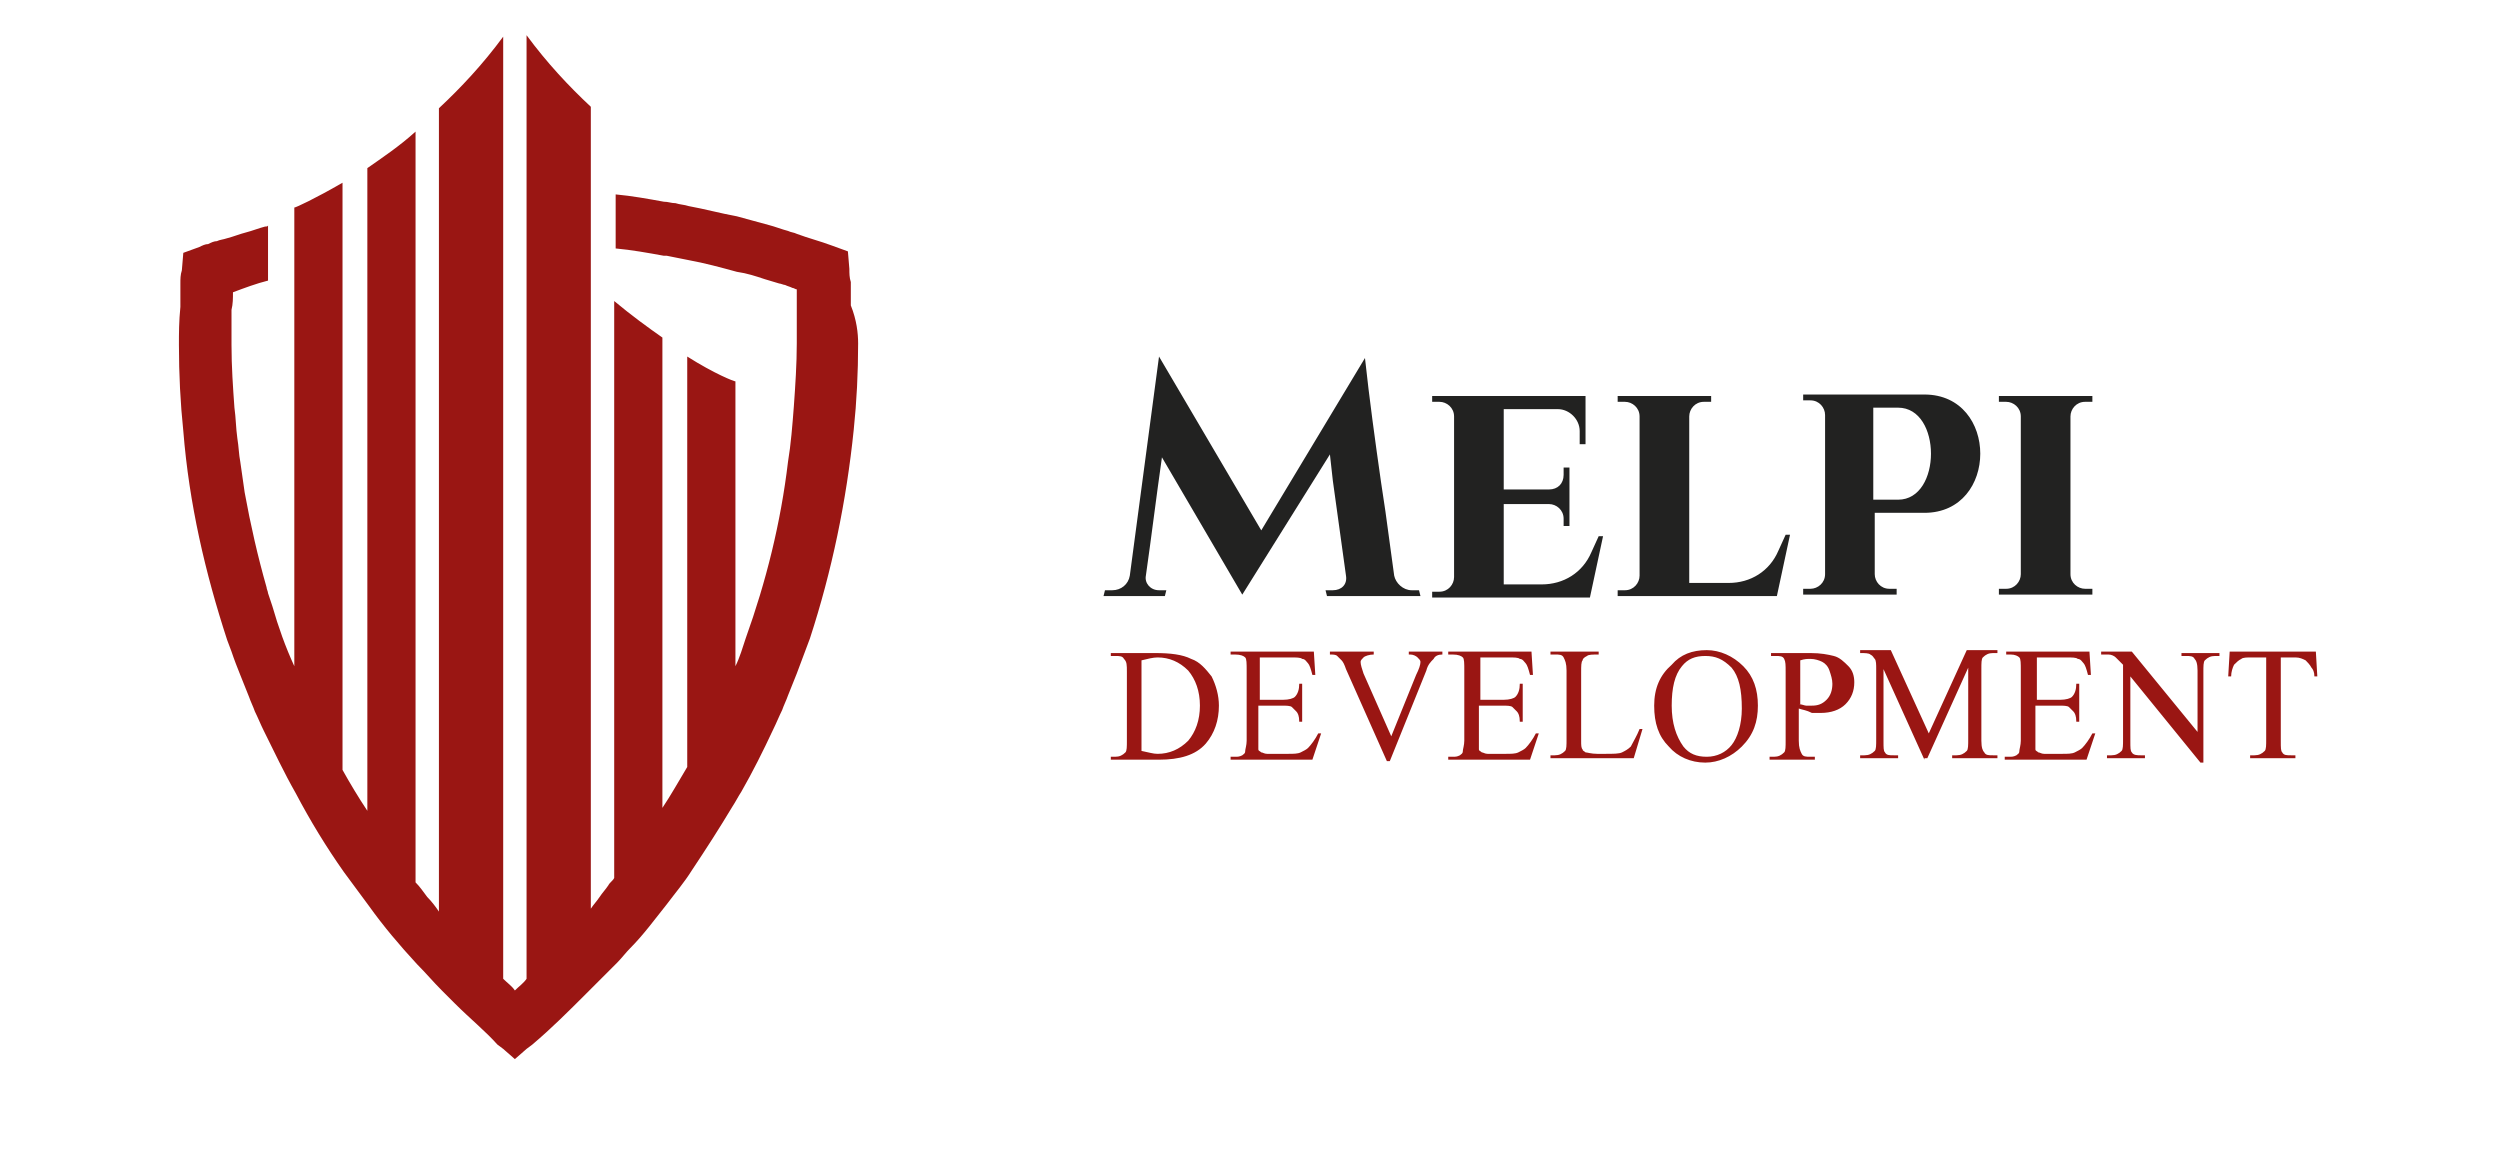 <?xml version="1.0" encoding="UTF-8" standalone="no" ?>
<!DOCTYPE svg PUBLIC "-//W3C//DTD SVG 1.1//EN" "http://www.w3.org/Graphics/SVG/1.1/DTD/svg11.dtd">
<svg xmlns="http://www.w3.org/2000/svg" xmlns:xlink="http://www.w3.org/1999/xlink" version="1.1" width="1080" height="500" viewBox="0 0 1080 500" xml:space="preserve">
<desc>Created with Fabric.js 5.2.4</desc>
<defs>
</defs>
<g transform="matrix(0 0 0 0 0 0)" id="da423615-cf22-4ef6-9eec-9cd8d56cacd9"  >
</g>
<g transform="matrix(1 0 0 1 540 250)" id="941fdd26-0e17-4d9d-a448-e8a34eddbc35"  >
<rect style="stroke: none; stroke-width: 1; stroke-dasharray: none; stroke-linecap: butt; stroke-dashoffset: 0; stroke-linejoin: miter; stroke-miterlimit: 4; fill: rgb(255,255,255); fill-rule: nonzero; opacity: 1; visibility: hidden;" vector-effect="non-scaling-stroke"  x="-540" y="-250" rx="0" ry="0" width="1080" height="500" />
</g>
<g transform="matrix(6.31 0 0 6.31 540.45 237.95)"  >
<g style=""   >
		<g transform="matrix(1 0 0 1 -50.15 -0.25)"  >
<path style="stroke: none; stroke-width: 1; stroke-dasharray: none; stroke-linecap: butt; stroke-dashoffset: 0; stroke-linejoin: miter; stroke-miterlimit: 4; fill: rgb(154,22,19); fill-rule: evenodd; opacity: 1;" vector-effect="non-scaling-stroke"  transform=" translate(-33.35, -40.75)" d="M 56.6 26.8 C 56.6 28.8 56.5 30.8 56.3 32.7 C 55.8 37.6 54.8 42.4 53.3 47 C 53.2 47.3 53.1 47.5 53 47.8 C 52.8 48.3 52.6 48.9 52.4 49.4 C 52.2 49.9 52 50.4 51.8 50.9 C 51.7 51.2 51.5 51.6 51.4 51.9 C 51.2 52.3 51 52.8 50.8 53.2 C 50.1 54.7 49.4 56.1 48.6 57.5 C 48.4 57.8 48.2 58.2 48 58.5 C 47.1 60 46.2 61.4 45.2 62.9 C 44.7 63.7 44.1 64.4 43.5 65.2 C 42.7 66.2 41.9 67.3 41 68.2 C 40.7 68.5 40.4 68.9 40.1 69.2 C 40 69.3 39.9 69.4 39.8 69.5 C 39.4 69.9 39 70.3 38.6 70.7 C 38.5 70.8 38.4 70.9 38.3 71 C 38.2 71.1 38.1 71.2 38 71.3 C 36.8 72.5 35.6 73.7 34.3 74.8 L 33.9 75.1 L 33.1 75.8 L 32.3 75.1 L 31.9 74.8 C 31.1 73.9 30 73 29 72 C 28.7 71.7 28.4 71.4 28.1 71.1 C 27.5 70.5 27 69.9 26.4 69.3 C 25.2 68 24.1 66.7 23.1 65.3 C 22.5 64.5 22 63.8 21.4 63 C 20.2 61.3 19.1 59.5 18.1 57.6 C 17.3 56.2 16.6 54.7 15.9 53.3 C 15.7 52.9 15.5 52.4 15.3 52 C 15.2 51.7 15 51.3 14.9 51 C 14.7 50.5 14.5 50 14.3 49.5 C 14.1 49 13.9 48.5 13.7 47.9 C 13.6 47.6 13.5 47.4 13.4 47.1 C 11.9 42.5 10.8 37.8 10.4 32.8 C 10.2 30.9 10.1 28.9 10.1 26.9 C 10.1 26.1 10.1 25.3 10.2 24.3 C 10.2 24 10.2 23.6 10.2 23.3 C 10.2 23.1 10.2 22.9 10.2 22.7 C 10.2 22.4 10.2 22.1 10.3 21.8 L 10.4 20.6 L 10.4 20.6 L 11.5 20.2 C 11.7 20.1 11.9 20 12.1 20 C 12.3 19.9 12.5 19.8 12.7 19.8 C 12.9 19.7 13.1 19.7 13.4 19.6 C 13.8 19.5 14.3 19.3 14.7 19.2 C 15.1 19.1 15.6 18.9 16 18.8 C 16.1 18.8 16.2 18.8 16.2 18.7 L 16.2 22.5 C 15.4 22.7 14.6 23 13.8 23.3 C 13.8 23.7 13.8 24.1 13.7 24.5 L 13.7 24.5 C 13.7 24.7 13.7 24.9 13.7 25 C 13.7 25.6 13.7 26.2 13.7 26.9 C 13.7 28.4 13.8 29.8 13.9 31.2 C 14 31.9 14 32.6 14.1 33.3 C 14.2 33.9 14.2 34.4 14.3 34.9 C 14.4 35.6 14.5 36.3 14.6 37 C 15 39.2 15.5 41.4 16.1 43.5 C 16.1 43.6 16.2 43.8 16.2 43.9 C 16.3 44.2 16.4 44.5 16.5 44.8 C 16.9 46.2 17.4 47.6 18 48.9 C 18 48.9 18 48.9 18 48.9 L 18 17.5 C 18 17.5 18 17.5 18 17.5 C 18.1 17.5 19.4 16.9 21.3 15.8 L 21.3 56 C 21.3 56 21.3 56 21.3 56 C 21.8 56.9 22.4 57.9 23 58.8 L 23 14.8 C 24 14.1 25.2 13.3 26.3 12.3 L 26.3 63.6 L 26.3 63.6 C 26.3 63.6 26.3 63.6 26.3 63.7 C 26.6 64 26.8 64.3 27.1 64.7 C 27.1 64.7 27.1 64.7 27.1 64.7 C 27.4 65 27.7 65.4 27.9 65.7 L 27.9 65.7 L 27.9 10.7 C 29.4 9.3 30.9 7.7 32.3 5.8 L 32.3 70.3 L 32.3 70.3 C 32.6 70.6 32.9 70.8 33.1 71.1 C 33.4 70.8 33.7 70.6 33.9 70.3 L 33.9 5.7 L 33.9 5.7 L 33.9 5.7 C 35.3 7.6 36.8 9.2 38.3 10.6 L 38.3 65.5 C 38.5 65.2 38.7 65 38.9 64.7 C 39.1 64.4 39.3 64.2 39.5 63.9 C 39.6 63.7 39.8 63.6 39.9 63.4 L 39.9 53.5 L 39.9 23.9 C 41.1 24.9 42.2 25.7 43.2 26.4 L 43.2 58.6 C 43.2 58.6 43.2 58.6 43.2 58.6 C 43.8 57.7 44.3 56.8 44.9 55.8 L 44.9 27.6 L 44.9 27.7 C 46.8 28.9 48.1 29.4 48.2 29.4 C 48.2 29.4 48.2 29.4 48.2 29.4 L 48.2 48.9 C 48.5 48.3 48.7 47.6 48.9 47 C 50.3 43.1 51.3 39.1 51.8 34.9 C 52 33.7 52.1 32.4 52.2 31.1 C 52.3 29.7 52.4 28.2 52.4 26.8 C 52.4 26.1 52.4 25.5 52.4 24.9 C 52.4 24.7 52.4 24.5 52.4 24.3 L 52.4 24.3 C 52.4 24.1 52.4 23.9 52.4 23.7 C 52.4 23.7 52.4 23.7 52.4 23.7 C 52.4 23.5 52.4 23.3 52.4 23.1 C 52.3 23.1 52.2 23 52.1 23 C 51.9 22.9 51.8 22.9 51.6 22.8 C 51.5 22.8 51.3 22.7 51.2 22.7 C 50.9 22.6 50.5 22.5 50.2 22.4 C 49.6 22.2 49 22 48.3 21.9 C 47.2 21.6 46.1 21.3 45 21.1 C 44.5 21 44 20.9 43.5 20.8 C 43.4 20.8 43.4 20.8 43.3 20.8 C 42.2 20.6 41.1 20.4 40 20.3 L 40 20.3 L 40 16.6 L 40 16.6 C 41.1 16.7 42.2 16.9 43.3 17.1 C 43.6 17.1 43.8 17.2 44.1 17.2 C 44.4 17.3 44.7 17.3 45 17.4 C 46.1 17.6 47.2 17.9 48.3 18.1 C 49 18.3 49.8 18.5 50.5 18.7 C 50.9 18.8 51.4 19 51.8 19.1 C 52 19.2 52.2 19.2 52.4 19.3 C 53.2 19.6 54 19.8 54.8 20.1 L 54.8 20.1 L 55.9 20.5 L 55.9 20.5 L 56 21.7 C 56 22 56 22.3 56.1 22.6 C 56.1 22.8 56.1 23 56.1 23.2 C 56.1 23.5 56.1 23.9 56.1 24.2 C 56.5 25.2 56.6 26.1 56.6 26.8 z" stroke-linecap="round" />
</g>
		<g transform="matrix(1 0 0 1 23.75 -5.05)"  >
<path style="stroke: none; stroke-width: 1; stroke-dasharray: none; stroke-linecap: butt; stroke-dashoffset: 0; stroke-linejoin: miter; stroke-miterlimit: 4; fill: rgb(34,34,33); fill-rule: evenodd; opacity: 1;" vector-effect="non-scaling-stroke"  transform=" translate(-107.25, -35.95)" d="M 139.6 38.2 L 139.6 42.6 C 139.6 43.2 140.1 43.6 140.6 43.6 L 141.1 43.6 L 141.1 44 L 134.7 44 L 134.7 43.6 L 135.2 43.6 C 135.8 43.6 136.2 43.1 136.2 42.6 L 136.2 31.8 C 136.2 31.2 135.7 30.8 135.2 30.8 L 134.7 30.8 L 134.7 30.4 L 141.1 30.4 L 141.1 30.8 L 140.6 30.8 C 140 30.8 139.6 31.3 139.6 31.8 L 139.6 38.2 L 139.6 38.2 z M 84.2 39.6 L 77.2 27.7 L 75.2 42.7 C 75.1 43.3 74.6 43.7 74 43.7 L 73.5 43.7 L 73.4 44.1 L 77.6 44.1 L 77.7 43.7 L 77.2 43.7 C 76.6 43.7 76.2 43.2 76.3 42.7 C 76.7 39.9 77 37.4 77.4 34.6 L 82.9 44 L 88.9 34.4 L 89.1 36.2 C 89.4 38.4 89.7 40.5 90 42.7 C 90.1 43.3 89.7 43.7 89.1 43.7 L 88.6 43.7 L 88.7 44.1 C 90.8 44.1 93 44.1 95.1 44.1 L 95 43.7 L 94.5 43.7 C 93.9 43.7 93.4 43.2 93.3 42.7 L 92.7 38.3 L 92.4 36.3 C 92 33.5 91.6 30.6 91.3 27.8 L 84.2 39.6 L 91.4 27.7 L 84.2 39.6 L 84.2 39.6 z M 100.8 36.8 L 103.9 36.8 C 104.5 36.8 104.9 36.4 104.9 35.8 L 104.9 35.3 L 105.3 35.3 L 105.3 39.3 L 104.9 39.3 L 104.9 38.8 C 104.9 38.2 104.4 37.8 103.9 37.8 L 100.8 37.8 L 100.8 43.3 L 103.4 43.3 C 104.9 43.3 106.2 42.5 106.8 41.1 L 107.3 40 L 107.6 40 L 106.7 44.2 L 95.9 44.2 L 95.9 43.8 L 96.4 43.8 C 97 43.8 97.4 43.3 97.4 42.8 L 97.4 31.8 C 97.4 31.2 96.9 30.8 96.4 30.8 L 95.9 30.8 L 95.9 30.4 L 106.4 30.4 L 106.4 33.7 L 106 33.7 L 106 32.8 C 106 32 105.3 31.3 104.5 31.3 L 100.8 31.3 L 100.8 36.8 L 100.8 36.8 z M 113.6 43.2 L 116.2 43.2 C 117.7 43.2 119 42.4 119.6 41 L 120.1 39.9 L 120.4 39.9 L 119.5 44.1 L 108.6 44.1 L 108.6 43.7 L 109.1 43.7 C 109.7 43.7 110.1 43.2 110.1 42.7 L 110.1 31.8 C 110.1 31.2 109.6 30.8 109.1 30.8 L 108.6 30.8 L 108.6 30.4 L 115 30.4 L 115 30.8 L 114.5 30.8 C 113.9 30.8 113.5 31.3 113.5 31.8 L 113.5 43.2 L 113.6 43.2 z M 126.1 38.4 L 129.6 38.4 C 134.7 38.4 134.7 30.3 129.6 30.3 L 126.1 30.3 L 126.1 30.3 L 122.8 30.3 L 122.8 30.3 L 121.3 30.3 L 121.3 30.7 L 121.8 30.7 C 122.4 30.7 122.8 31.2 122.8 31.7 L 122.8 42.6 C 122.8 43.2 122.3 43.6 121.8 43.6 L 121.3 43.6 L 121.3 44 L 127.7 44 L 127.7 43.6 L 127.2 43.6 C 126.6 43.6 126.2 43.1 126.2 42.6 L 126.2 38.4 L 126.1 38.4 z M 127.8 37.5 L 126.1 37.5 L 126.1 31.2 L 127.8 31.2 C 130.8 31.2 130.8 37.5 127.8 37.5 z" stroke-linecap="round" />
</g>
		<g transform="matrix(1 0 0 1 31.7 10.65)"  >
<path style="stroke: none; stroke-width: 1; stroke-dasharray: none; stroke-linecap: butt; stroke-dashoffset: 0; stroke-linejoin: miter; stroke-miterlimit: 4; fill: rgb(154,22,19); fill-rule: evenodd; opacity: 1;" vector-effect="non-scaling-stroke"  transform=" translate(-115.2, -51.65)" d="M 73.9 55.3 L 73.9 55.1 L 74.2 55.1 C 74.5 55.1 74.7 55 74.9 54.8 C 75 54.7 75 54.4 75 54 L 75 49.3 C 75 48.8 75 48.6 74.8 48.4 C 74.7 48.2 74.5 48.2 74.2 48.2 L 73.9 48.2 L 73.9 48 L 76.9 48 C 78 48 78.8 48.1 79.4 48.4 C 80 48.6 80.4 49.1 80.8 49.6 C 81.1 50.2 81.3 50.9 81.3 51.6 C 81.3 52.6 81 53.5 80.4 54.2 C 79.7 55 78.6 55.3 77.2 55.3 L 73.9 55.3 L 73.9 55.3 z M 76 54.7 C 76.5 54.8 76.8 54.9 77.1 54.9 C 77.9 54.9 78.6 54.6 79.2 54 C 79.7 53.4 80 52.6 80 51.6 C 80 50.6 79.7 49.8 79.2 49.2 C 78.6 48.6 77.9 48.3 77.1 48.3 C 76.8 48.3 76.4 48.4 76 48.5 L 76 54.7 L 76 54.7 z M 84.1 48.3 L 84.1 51.2 L 85.7 51.2 C 86.1 51.2 86.4 51.1 86.5 51 C 86.7 50.8 86.8 50.5 86.8 50.1 L 87 50.1 L 87 52.7 L 86.8 52.7 C 86.8 52.3 86.7 52.1 86.6 52 C 86.5 51.9 86.4 51.8 86.3 51.7 C 86.2 51.6 85.9 51.6 85.6 51.6 L 84 51.6 L 84 54 C 84 54.3 84 54.5 84 54.6 C 84 54.7 84.1 54.7 84.2 54.8 C 84.3 54.8 84.4 54.9 84.6 54.9 L 86 54.9 C 86.4 54.9 86.7 54.9 86.9 54.8 C 87.1 54.7 87.3 54.6 87.4 54.5 C 87.6 54.3 87.9 53.9 88.1 53.5 L 88.3 53.5 L 87.7 55.3 L 82.1 55.3 L 82.1 55.1 L 82.4 55.1 C 82.6 55.1 82.7 55.1 82.9 55 C 83 54.9 83.1 54.9 83.1 54.7 C 83.1 54.6 83.2 54.3 83.2 54 L 83.2 49.2 C 83.2 48.7 83.2 48.4 83.1 48.3 C 83 48.2 82.8 48.1 82.4 48.1 L 82.1 48.1 L 82.1 47.9 L 87.8 47.9 L 87.9 49.5 L 87.7 49.5 C 87.6 49.1 87.5 48.8 87.4 48.7 C 87.3 48.6 87.2 48.4 87 48.4 C 86.9 48.3 86.6 48.3 86.2 48.3 L 84.1 48.3 L 84.1 48.3 z M 96.6 47.9 L 96.6 48.1 C 96.3 48.1 96.1 48.2 96 48.4 C 95.8 48.6 95.6 48.8 95.5 49.2 L 93 55.4 L 92.8 55.4 L 90 49.1 C 89.9 48.8 89.8 48.6 89.7 48.5 C 89.6 48.4 89.5 48.3 89.4 48.2 C 89.3 48.1 89.1 48.1 88.9 48.1 L 88.9 47.9 L 91.9 47.9 L 91.9 48.1 C 91.6 48.1 91.3 48.2 91.2 48.3 C 91.1 48.4 91 48.5 91 48.6 C 91 48.8 91.1 49.1 91.2 49.4 L 93.1 53.7 L 94.8 49.5 C 95 49.1 95.1 48.8 95.1 48.6 C 95.1 48.5 95 48.4 94.9 48.3 C 94.8 48.2 94.6 48.1 94.4 48.1 C 94.4 48.1 94.3 48.1 94.3 48.1 L 94.3 47.9 L 96.6 47.9 L 96.6 47.9 z M 99.2 48.3 L 99.2 51.2 L 100.8 51.2 C 101.2 51.2 101.5 51.1 101.6 51 C 101.8 50.8 101.9 50.5 101.9 50.1 L 102.1 50.1 L 102.1 52.7 L 101.9 52.7 C 101.9 52.3 101.8 52.1 101.7 52 C 101.6 51.9 101.5 51.8 101.4 51.7 C 101.3 51.6 101 51.6 100.7 51.6 L 99.1 51.6 L 99.1 54 C 99.1 54.3 99.1 54.5 99.1 54.6 C 99.1 54.7 99.2 54.7 99.3 54.8 C 99.4 54.8 99.5 54.9 99.7 54.9 L 100.9 54.9 C 101.3 54.9 101.6 54.9 101.8 54.8 C 102 54.7 102.2 54.6 102.3 54.5 C 102.5 54.3 102.8 53.9 103 53.5 L 103.2 53.5 L 102.6 55.3 L 97 55.3 L 97 55.1 L 97.3 55.1 C 97.5 55.1 97.6 55.1 97.8 55 C 97.9 54.9 98 54.9 98 54.7 C 98 54.6 98.1 54.3 98.1 54 L 98.1 49.2 C 98.1 48.7 98.1 48.4 98 48.3 C 97.9 48.2 97.7 48.1 97.3 48.1 L 97 48.1 L 97 47.9 L 102.7 47.9 L 102.8 49.5 L 102.6 49.5 C 102.5 49.1 102.4 48.8 102.3 48.7 C 102.2 48.6 102.1 48.4 101.9 48.4 C 101.8 48.3 101.5 48.3 101.1 48.3 L 99.2 48.3 L 99.2 48.3 z M 110.1 53.2 L 110.3 53.2 L 109.7 55.2 L 104 55.2 L 104 55 L 104.3 55 C 104.6 55 104.8 54.9 105 54.7 C 105.1 54.6 105.1 54.3 105.1 53.9 L 105.1 49.2 C 105.1 48.7 105 48.5 104.9 48.3 C 104.8 48.1 104.6 48.1 104.3 48.1 L 104 48.1 L 104 47.9 L 107.3 47.9 L 107.3 48.1 C 106.9 48.1 106.6 48.1 106.5 48.2 C 106.3 48.3 106.2 48.4 106.2 48.5 C 106.1 48.6 106.1 48.9 106.1 49.3 L 106.1 54 C 106.1 54.3 106.1 54.5 106.2 54.6 C 106.2 54.7 106.3 54.7 106.4 54.8 C 106.5 54.8 106.8 54.9 107.2 54.9 L 107.7 54.9 C 108.3 54.9 108.7 54.9 108.9 54.8 C 109.1 54.7 109.3 54.6 109.5 54.4 C 109.7 54 109.9 53.7 110.1 53.2 L 110.1 53.2 z M 114.7 47.8 C 115.6 47.8 116.5 48.2 117.2 48.9 C 117.9 49.6 118.2 50.5 118.2 51.6 C 118.2 52.7 117.9 53.6 117.1 54.4 C 116.4 55.1 115.5 55.5 114.6 55.5 C 113.6 55.5 112.7 55.1 112.1 54.4 C 111.4 53.7 111.1 52.8 111.1 51.6 C 111.1 50.4 111.5 49.5 112.3 48.8 C 112.9 48.1 113.7 47.8 114.7 47.8 L 114.7 47.8 z M 114.6 48.2 C 113.9 48.2 113.4 48.4 113 48.9 C 112.5 49.5 112.3 50.4 112.3 51.6 C 112.3 52.8 112.6 53.7 113.1 54.4 C 113.5 54.9 114 55.1 114.7 55.1 C 115.4 55.1 116 54.8 116.4 54.3 C 116.8 53.8 117.1 52.9 117.1 51.8 C 117.1 50.5 116.9 49.6 116.4 49 C 115.8 48.4 115.3 48.2 114.6 48.2 L 114.6 48.2 z M 121 51.8 L 121 54 C 121 54.5 121.1 54.7 121.2 54.9 C 121.3 55.1 121.5 55.1 121.8 55.1 L 122.1 55.1 L 122.1 55.3 L 119 55.3 L 119 55.1 L 119.3 55.1 C 119.6 55.1 119.8 55 120 54.8 C 120.1 54.7 120.1 54.4 120.1 54 L 120.1 49.3 C 120.1 48.8 120.1 48.6 120 48.4 C 119.9 48.2 119.7 48.2 119.4 48.2 L 119.1 48.2 L 119.1 48 L 121.8 48 C 122.5 48 123 48.1 123.4 48.2 C 123.8 48.3 124.1 48.6 124.4 48.9 C 124.7 49.2 124.8 49.6 124.8 50 C 124.8 50.6 124.6 51.1 124.2 51.5 C 123.8 51.9 123.2 52.1 122.5 52.1 C 122.3 52.1 122.1 52.1 121.9 52.1 C 121.5 51.9 121.3 51.9 121 51.8 L 121 51.8 z M 121 51.5 C 121.2 51.5 121.4 51.6 121.5 51.6 C 121.6 51.6 121.8 51.6 121.9 51.6 C 122.3 51.6 122.6 51.5 122.9 51.2 C 123.2 50.9 123.3 50.5 123.3 50.1 C 123.3 49.8 123.2 49.5 123.1 49.2 C 123 48.9 122.8 48.7 122.6 48.6 C 122.4 48.5 122.1 48.4 121.8 48.4 C 121.6 48.4 121.4 48.4 121.1 48.5 L 121.1 51.5 L 121 51.5 z M 129.6 55.3 L 126.8 49.1 L 126.8 54 C 126.8 54.5 126.8 54.7 126.9 54.8 C 127 55 127.2 55 127.5 55 L 127.8 55 L 127.8 55.2 L 125.2 55.2 L 125.2 55 L 125.5 55 C 125.8 55 126 54.9 126.2 54.7 C 126.3 54.6 126.3 54.3 126.3 53.9 L 126.3 49.1 C 126.3 48.8 126.3 48.5 126.2 48.4 C 126.1 48.3 126.1 48.2 125.9 48.1 C 125.8 48 125.5 48 125.2 48 L 125.2 47.8 L 127.3 47.8 L 129.9 53.5 L 132.5 47.8 L 134.6 47.8 L 134.6 48 L 134.3 48 C 134 48 133.8 48.1 133.6 48.3 C 133.5 48.4 133.5 48.7 133.5 49.1 L 133.5 54 C 133.5 54.5 133.6 54.7 133.7 54.8 C 133.8 55 134 55 134.3 55 L 134.6 55 L 134.6 55.2 L 131.5 55.2 L 131.5 55 L 131.8 55 C 132.1 55 132.3 54.9 132.5 54.7 C 132.6 54.6 132.6 54.3 132.6 53.9 L 132.6 49 L 129.8 55.2 L 129.6 55.2 L 129.6 55.3 z M 137.3 48.3 L 137.3 51.2 L 138.9 51.2 C 139.3 51.2 139.6 51.1 139.7 51 C 139.9 50.8 140 50.5 140 50.1 L 140.2 50.1 L 140.2 52.7 L 140 52.7 C 140 52.3 139.9 52.1 139.8 52 C 139.7 51.9 139.6 51.8 139.5 51.7 C 139.4 51.6 139.1 51.6 138.8 51.6 L 137.2 51.6 L 137.2 54 C 137.2 54.3 137.2 54.5 137.2 54.6 C 137.2 54.7 137.3 54.7 137.4 54.8 C 137.5 54.8 137.6 54.9 137.8 54.9 L 139 54.9 C 139.4 54.9 139.7 54.9 139.9 54.8 C 140.1 54.7 140.3 54.6 140.4 54.5 C 140.6 54.3 140.9 53.9 141.1 53.5 L 141.3 53.5 L 140.7 55.3 L 135.1 55.3 L 135.1 55.1 L 135.4 55.1 C 135.6 55.1 135.7 55.1 135.9 55 C 136 54.9 136.1 54.9 136.1 54.7 C 136.1 54.6 136.2 54.3 136.2 54 L 136.2 49.2 C 136.2 48.7 136.2 48.4 136.1 48.3 C 136 48.2 135.8 48.1 135.5 48.1 L 135.2 48.1 L 135.2 47.9 L 140.9 47.9 L 141 49.5 L 140.8 49.5 C 140.7 49.1 140.6 48.8 140.5 48.7 C 140.4 48.6 140.3 48.4 140.1 48.4 C 140 48.3 139.7 48.3 139.3 48.3 L 137.3 48.3 L 137.3 48.3 z M 141.8 47.9 L 143.8 47.9 L 148.3 53.4 L 148.3 49.2 C 148.3 48.7 148.2 48.5 148.1 48.4 C 148 48.2 147.8 48.2 147.5 48.2 L 147.2 48.2 L 147.2 48 L 149.8 48 L 149.8 48.2 L 149.5 48.2 C 149.2 48.2 149 48.3 148.8 48.5 C 148.7 48.6 148.7 48.9 148.7 49.3 L 148.7 55.5 L 148.5 55.5 L 143.7 49.6 L 143.7 54 C 143.7 54.5 143.7 54.7 143.8 54.8 C 143.9 55 144.2 55 144.4 55 L 144.7 55 L 144.7 55.2 L 142.1 55.2 L 142.1 55 L 142.4 55 C 142.7 55 142.9 54.9 143.1 54.7 C 143.2 54.6 143.2 54.3 143.2 53.9 L 143.2 48.8 C 143 48.6 142.8 48.4 142.7 48.3 C 142.6 48.2 142.4 48.1 142.2 48.1 C 142.1 48.1 141.9 48.1 141.7 48.1 L 141.7 47.9 L 141.8 47.9 z M 156.4 47.9 L 156.5 49.6 L 156.3 49.6 C 156.3 49.3 156.2 49.1 156.1 49 C 156 48.8 155.8 48.6 155.7 48.5 C 155.5 48.4 155.3 48.3 155 48.3 L 154 48.3 L 154 54 C 154 54.5 154 54.7 154.1 54.8 C 154.2 55 154.4 55 154.7 55 L 155 55 L 155 55.2 L 151.9 55.2 L 151.9 55 L 152.2 55 C 152.5 55 152.7 54.9 152.9 54.7 C 153 54.6 153 54.3 153 53.9 L 153 48.3 L 152 48.3 C 151.7 48.3 151.4 48.3 151.3 48.4 C 151.1 48.5 151 48.6 150.8 48.8 C 150.7 49 150.6 49.3 150.6 49.6 L 150.4 49.6 L 150.5 47.9 L 156.4 47.9 z" stroke-linecap="round" />
</g>
</g>
</g>
</svg>